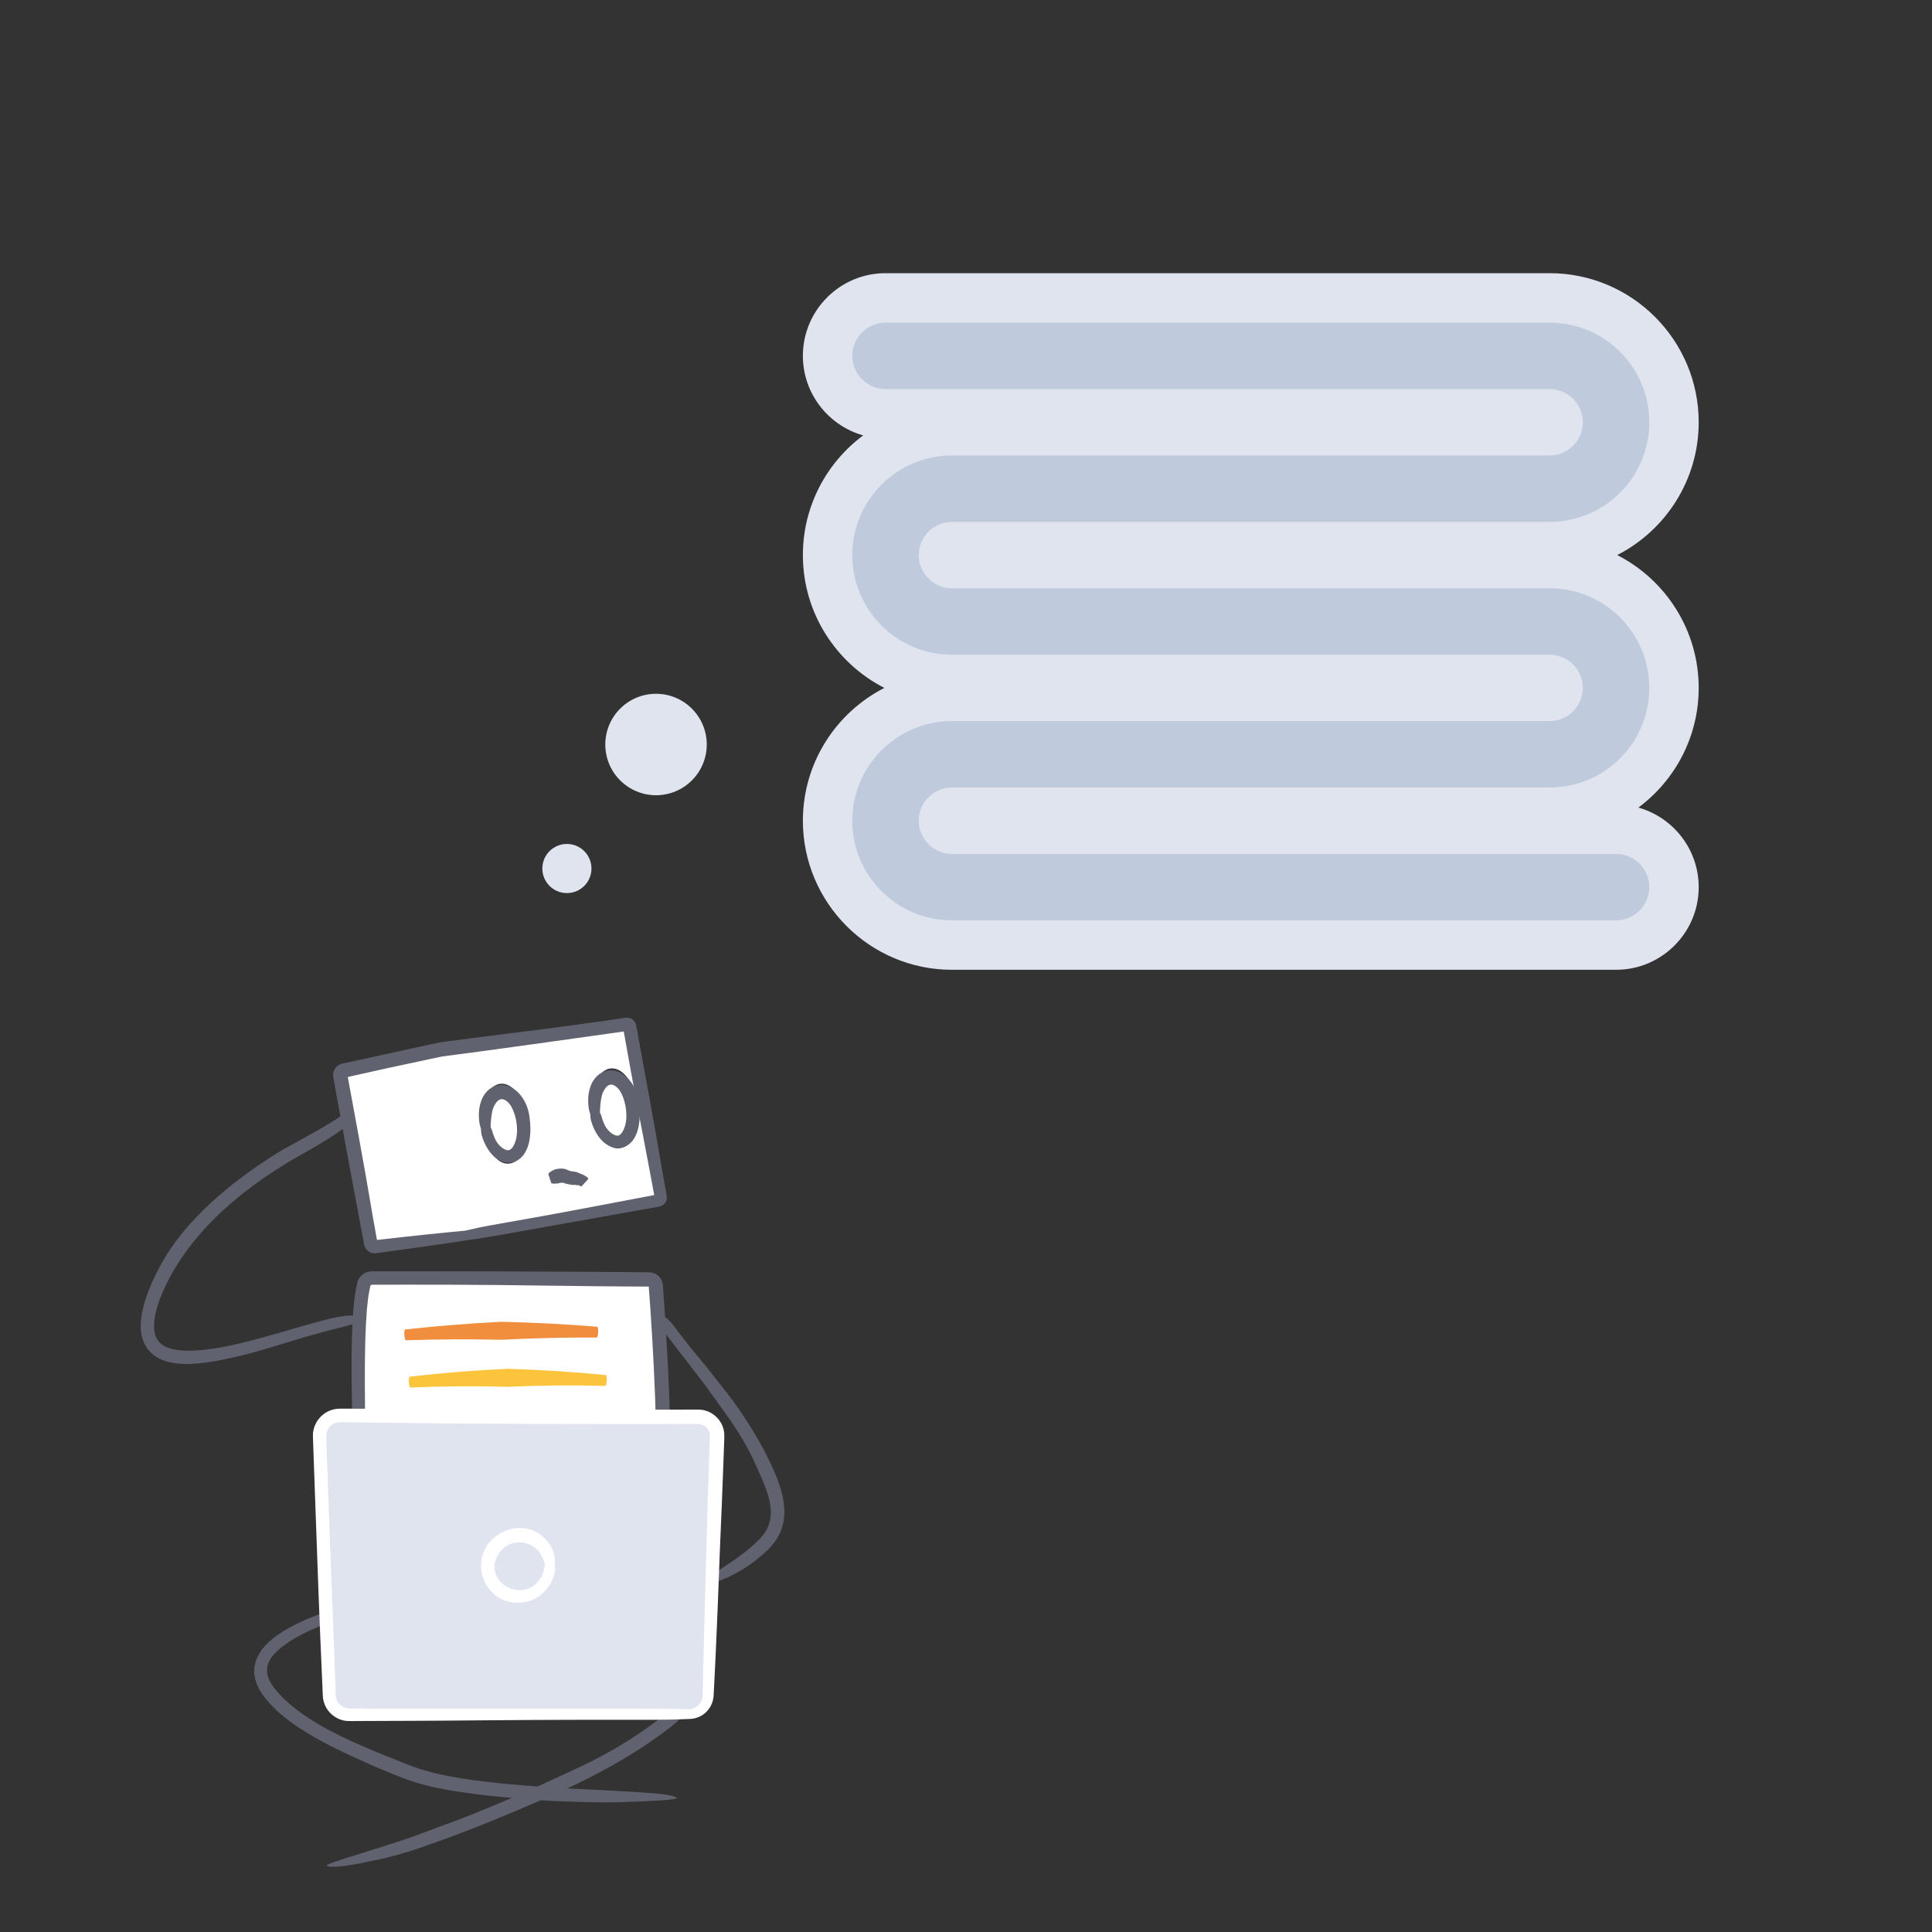<?xml version="1.0" encoding="UTF-8"?><svg id="Layer_1" xmlns="http://www.w3.org/2000/svg" xmlns:xlink="http://www.w3.org/1999/xlink" viewBox="0 0 700 700"><rect x="0" y="0" width="700" height="700" fill="#333333" stroke="none"/><defs><style>.cls-1{fill:#fff;}.cls-2{fill:#fcc43d;}.cls-3{fill:#383940;}.cls-4{fill:#f18e3d;}.cls-5{fill:#8376b4;}.cls-6{fill:#dfe4ee;}.cls-7{fill:#61626f;}.cls-8{fill:#bfcadc;}.cls-9{fill:#5287b1;}.cls-10{fill:#5cb363;}</style><symbol id="body" viewBox="0 0 115.68 119.94"><g><path class="cls-1" d="M57.79,117.73c-21.87-.15-42.92-.58-49.89-.74-1.36-.03-2.48-1.1-2.56-2.46C4.48,99.8,.16,21.86,4.82,4.72c.31-1.13,1.35-1.91,2.52-1.91H107.76c1.36,0,2.5,1.04,2.61,2.4,1.08,12.97,5.81,75.32,.15,109.66-.2,1.22-1.21,2.13-2.44,2.2-11.54,.69-31.23,.78-50.29,.65"/><path class="cls-7" d="M57.78,119.52c3.03,.07,6.14,.15,9.41,.23,8.22,.19,17.27,.25,25.33,.15,4.03-.05,7.81-.14,11.11-.27,.83-.04,1.62-.07,2.39-.1,.8-.04,1.56-.08,2.29-.12,1.26-.09,2.37-.66,3.15-1.45,.79-.78,1.23-1.77,1.39-2.71,.32-2.28,.45-3.21,.56-3.99,1.38-9.63,1.88-18.91,2.14-27.98,.26-9.07,.14-17.93-.07-26.79-.23-8.86-.61-17.7-1.1-26.73-.25-4.51-.52-9.07-.82-13.7-.16-2.31-.31-4.65-.47-7-.08-1.18-.17-2.36-.25-3.55-.01-.19-.04-.85-.19-1.37-.14-.53-.36-1.04-.67-1.5-.6-.92-1.52-1.64-2.57-1.99-.48-.17-.98-.26-1.49-.28h-.96l-1.64-.03-3.29-.03c-2.19-.02-4.39-.04-6.59-.05-4.41-.03-8.83-.06-13.26-.09-8.86-.04-17.74-.07-26.57-.11-8.83-.02-17.61-.03-26.26-.05-4.32,0-8.61,0-12.86,0-2.12,0-4.24,0-6.34,0h-2.36c-.15,0-.79-.02-1.29,.07C4.41,.38,2.64,1.97,2.11,3.98c-.21,1.03-.41,2.03-.6,3-.09,.47-.2,.95-.26,1.4-.05,.45-.1,.89-.15,1.32-.17,1.74-.44,3.44-.51,5.08C-.1,24.01-.08,35.16,.13,46.3c.22,11.13,.65,22.24,1,31.33,.2,5.05,.66,14.13,1.27,24.22,.16,2.52,.32,5.1,.48,7.7,.08,1.3,.17,2.6,.25,3.91l.06,.98c.02,.5,.12,1.12,.32,1.64,.4,1.06,1.2,1.96,2.2,2.48,.5,.26,1.04,.44,1.6,.52,.26,.03,.6,.05,.79,.05h.48c.64,0,1.28,.02,1.92,.02,1.27,.01,2.53,.02,3.77,.04,2.48,.03,4.87,.06,7.15,.09,10.1,.15,18.17,.27,24.23,.36,4.54,.07,8.6,.01,12.14-.11l.02-3.52c-4.25-.22-9.49-.4-16.15-.49-4.03-.06-10.08-.15-20.16-.3-2.52-.04-5.36-.08-8.4-.12-1.52-.02-3.1-.05-4.71-.07h-.36c-.06-.01-.12-.03-.17-.04-.11-.04-.22-.1-.3-.19-.08-.09-.15-.19-.19-.31-.04-.14-.03-.13-.06-.67-.39-6.7-.76-13.81-1.07-20.48-.62-13.34-1.01-24.92-1.08-27.94-.24-11.05-.39-21.42-.33-31.4,.04-2.49,.07-4.96,.11-7.41,.09-2.44,.14-4.88,.27-7.28,.08-1.2,.15-2.4,.23-3.59l.11-1.79,.19-1.76c.14-1.16,.24-2.35,.41-3.49l.63-3.26c.04-.18,.15-.33,.3-.43,.08-.05,.16-.08,.25-.1,.12-.02,.07-.01,.51-.02h3.96c2.64-.01,5.29-.01,7.95-.02,5.32,0,10.68,.01,16.14,.02,10.92,.04,22.22,.13,34.36,.32,5.8,.07,12.15,.15,18.82,.23,3.33,.03,6.75,.05,10.22,.08,1.73,.01,3.48,.02,5.24,.03,.88,0,1.76,0,2.64,.01,.63,0,.4,0,.46,0,.01,0,.02,.02,.03,.03,0,0,.02,.02,.02,.03v.02l.05,.63,.2,2.65c.12,1.77,.25,3.55,.38,5.33,.22,3.56,.45,7.11,.67,10.64,.42,7.05,.73,14,.99,20.6,.49,13.22,.6,25.1,.47,33.87-.04,2.19-.08,4.19-.11,5.98-.07,1.78-.13,3.34-.17,4.65-.08,2.63-.18,4.26-.21,4.69-.03,.56-.12,1.91-.3,4.93-.08,1.51-.3,3.42-.52,5.87-.11,1.22-.23,2.57-.45,4.05-.2,1.46-.41,3.06-.65,4.82,0,.05,0,.13-.09,.2-.02,.02-.05,.03-.07,.04-.02,0,0,0-.07,.01-.15,.01-.3,.02-.46,.03-.63,.04-1.31,.09-2.03,.14-2.89,.18-6.49,.34-10.46,.48-7.95,.27-17.39,.44-25.6,.55-3.96,.08-7.77,.15-11.41,.23l-.02,3.52Z"/></g></symbol><symbol id="colors" viewBox="0 0 75.75 75.68"><g><path class="cls-4" d="M70.25,3.77c-.05,1.08-.29,1.95-.54,1.95-11.53-.06-23.05,.21-34.54,.81-11.5-.27-23.03-.21-34.55,.18-.25,0-.52-.85-.59-1.93-.08-1.08,.06-1.97,.32-1.99C11.87,1.53,23.46,.6,35.08,0c11.63,.27,23.24,.86,34.8,1.79,.25,.02,.42,.9,.37,1.98Z"/><path class="cls-2" d="M73.36,21.32c-.07,1.08-.33,1.94-.59,1.93-11.76-.32-23.52-.21-35.24,.32-11.73-.34-23.49-.25-35.25,.25-.26,.01-.53-.85-.62-1.92-.09-1.08,.05-1.97,.31-2,11.78-1.38,23.63-2.33,35.51-2.86,11.89,.34,23.75,1.1,35.55,2.29,.26,.02,.41,.91,.34,1.99Z"/><path class="cls-10" d="M75.4,38.18c-.05,1.08-.31,1.95-.57,1.94-12.02-.14-24.02,.06-36,.63-11.99-.3-23.99-.26-36,.15-.26,0-.53-.85-.61-1.93-.08-1.08,.07-1.97,.34-1.99,12.03-1.27,24.1-2.19,36.21-2.75,12.11,.3,24.21,.96,36.26,1.98,.26,.02,.43,.91,.38,1.99Z"/><path class="cls-9" d="M75.74,54.41c.03,1.08-.17,1.96-.43,1.98l-36.43,2.19-36.49-.41c-.27,0-.5-.88-.53-1.95s.17-1.96,.43-1.98l36.43-2.19,36.49,.41c.27,0,.5,.88,.53,1.95Z"/><path class="cls-5" d="M71.73,72.42c0,1.08-.19,1.96-.42,1.97l-32.13,1.3-32.13-1.3c-.23,0-.42-.89-.42-1.97s.19-1.96,.42-1.97l32.13-1.3,32.13,1.3c.23,0,.42,.89,.42,1.97Z"/></g></symbol></defs><circle class="cls-6" cx="237.69" cy="269.75" r="18.38"/><circle class="cls-6" cx="205.4" cy="314.68" r="8.9"/><path class="cls-6" d="M344.9,351.37c-29.78,0-54-24.23-54-54,0-20.97,12.01-39.18,29.52-48.13-17.5-8.94-29.52-27.16-29.52-48.13,0-17.74,8.6-33.51,21.85-43.36-12.59-3.54-21.85-15.12-21.85-28.83,0-16.51,13.43-29.94,29.94-29.94h240.63c29.78,0,54,24.23,54,54,0,20.97-12.01,39.18-29.52,48.13,17.5,8.94,29.52,27.16,29.52,48.13,0,17.74-8.6,33.51-21.85,43.36,12.59,3.54,21.85,15.12,21.85,28.83,0,16.51-13.43,29.94-29.94,29.94h-240.63Z"/><path class="cls-8" d="M573.5,249.24c0-6.62-5.41-12.03-12.03-12.03h-216.57c-19.93,0-36.09-16.17-36.09-36.09s16.17-36.09,36.09-36.09h216.57c6.62,0,12.03-5.41,12.03-12.03s-5.41-12.03-12.03-12.03h-240.63c-6.62,0-12.03-5.41-12.03-12.03s5.41-12.03,12.03-12.03h240.63c19.93,0,36.09,16.17,36.09,36.09s-16.17,36.09-36.09,36.09h-216.57c-6.62,0-12.03,5.41-12.03,12.03s5.41,12.03,12.03,12.03h216.57c19.93,0,36.09,16.17,36.09,36.09s-16.17,36.09-36.09,36.09h-216.57c-6.62,0-12.03,5.41-12.03,12.03s5.41,12.03,12.03,12.03h240.63c6.62,0,12.03,5.41,12.03,12.03s-5.41,12.03-12.03,12.03h-240.63c-19.93,0-36.09-16.17-36.09-36.09s16.17-36.09,36.09-36.09h216.57c6.62,0,12.03-5.41,12.03-12.03Z"/><g><use width="115.68" height="119.94" transform="translate(127.37 460.61)" xlink:href="#body"/><use width="75.75" height="75.68" transform="translate(146.47 478.9)" xlink:href="#colors"/><path class="cls-7" d="M125.78,407.82c-4.35,3.44-9.64,6.56-13.81,8.93-4.19,2.36-7.19,4.1-7.54,4.33-16.46,9.95-32.44,23.12-42.2,40.43-1.2,2.17-2.31,4.3-3.2,6.47-.98,2.14-1.71,4.28-2.3,6.39-.57,2.11-.93,4.21-.91,6.19,0,1.98,.47,3.8,1.45,5.16,.48,.69,1.12,1.26,1.86,1.73,.74,.48,1.59,.86,2.53,1.13,1.85,.58,3.97,.77,6.13,.81,4.36,.04,9.02-.62,13.97-1.52,1.29-.25,6.23-1.31,11.88-2.86,5.66-1.52,12.05-3.42,16.35-4.65,4.29-1.23,6.9-1.92,8.65-2.36,4.8-1.22,8.3-1.55,10.5-1.33,2.23,.24,3,.93,2.71,1.39-.29,.49-1.45,.88-3.25,1.46-1.8,.56-4.29,1.28-7.27,1.99-2.55,.6-5.96,1.52-10.23,2.75-3.84,1.1-8.52,2.57-12.8,3.86-4.28,1.3-8.18,2.39-10.38,2.9-3.95,.93-8.79,2.08-13.84,2.73-5.02,.62-10.36,.83-14.92-.88-1.13-.42-2.25-1.03-3.31-1.77-1.05-.8-2.01-1.78-2.77-2.91-1.48-2.3-2.07-4.97-2.09-7.38-.03-4.88,1.35-9.24,2.95-13.39,1.61-4.14,3.63-8.14,5.9-11.95,2.31-3.8,4.98-7.34,7.8-10.64,2.83-3.3,5.8-6.22,8.75-9,2.99-2.75,6.03-5.29,9.14-7.72,3.14-2.4,6.32-4.73,9.67-6.95,1.66-1.14,3.38-2.2,5.11-3.32,1.8-1.12,3.65-2.14,5.53-3.14,3.11-1.8,11.78-6.26,18.2-10.69,3.57-2.46,6.44-5.07,8.41-7.47,2.01-2.38,3.05-4.53,3.89-5.73,.46-.82,.71-.87,.76-.18,.06,.68-.07,2.12-.75,3.99-.67,1.87-1.93,4.13-3.75,6.4-1.82,2.27-4.18,4.56-6.85,6.76Z"/><path class="cls-7" d="M262.72,567.42c2.57-1.64,5.38-3.62,7.49-5.31,1.07-.83,1.93-1.61,2.58-2.17,.62-.58,1.02-.96,1.11-1.05,.5-.45,.96-.92,1.44-1.39,.42-.49,.88-.97,1.25-1.47,.77-.98,1.35-2.08,1.83-3.21,.42-1.15,.71-2.36,.82-3.61,.08-1.26,.04-2.55-.15-3.86-.79-5.27-3.53-10.61-5.95-16.06-2.49-5.43-5.26-9.88-8.2-14.19-2.95-4.31-6.1-8.49-9.6-13.42-.96-1.25-7.39-9.61-10.61-13.78-1.6-2.11-2.56-3.37-3.21-4.21-3.51-4.66-3.9-7-2.94-7.37,.99-.39,3.33,1.15,5.54,4.08,.95,1.26,2.23,2.93,3.82,5.02,2.89,3.75,7.39,8.95,8.99,11.06,2.9,3.77,7.32,9.09,10.06,13.05,5.49,7.9,11.09,17.06,14.81,26.76,.89,2.46,1.62,4.93,2.04,7.47,.41,2.53,.52,5.15,0,7.74-.51,2.58-1.6,5.06-3.17,7.19-1.57,2.12-3.44,3.86-5.48,5.5-.83,.72-2.43,2.02-4.41,3.34-1.98,1.32-4.33,2.68-6.55,3.7-4.9,2.3-9.27,3.34-11.05,2.57-1.13-.31-.29-.82,1.58-1.73,1.87-.93,4.82-2.45,7.97-4.64Z"/><path class="cls-7" d="M223.69,652.99c-11.34,.19-25.52-.56-26.46-.64-10.38-.8-21.02-1.59-31.76-3.28-5.37-.82-10.77-1.92-16.13-3.67-2.75-.88-5.18-1.9-7.71-2.92-2.52-1.01-5.03-2.07-7.53-3.17-9.97-4.44-18.65-8.5-26.68-13.92-3.98-2.73-7.83-5.84-11.1-9.88-.4-.52-.85-.96-1.21-1.56-.37-.58-.75-1.16-1.12-1.74-.31-.64-.61-1.29-.92-1.95-.27-.68-.45-1.42-.67-2.14-.16-.74-.22-1.53-.31-2.3,.05-.79,.04-1.59,.19-2.37,.2-.77,.32-1.58,.67-2.29l.47-1.1c.18-.35,.4-.67,.6-1.01,.1-.18,.25-.41,.42-.71,.18-.29,.44-.58,.71-.95,.53-.75,1.31-1.53,2.21-2.42,1.83-1.73,4.37-3.51,7.2-5.08,5.66-3.17,12.45-5.57,16.98-7.04,4.54-1.44,7.3-2.18,9.13-2.68,5.04-1.35,8.55-1.92,10.75-2.07,2.2-.15,3.11,.13,3.02,.69-.19,1.12-4.58,3.18-10.9,4.82-2.71,.72-6.32,1.69-10.75,3.11-3.97,1.29-8.76,3.1-12.83,5.17-4.12,2.01-7.36,4.36-8.94,5.77-1.44,1.25-2.87,2.81-3.64,4.6-.78,1.78-.85,3.69-.16,5.61,.68,1.93,2.06,3.76,3.6,5.5,.35,.45,.77,.84,1.16,1.24,.4,.4,.79,.79,1.17,1.17,.77,.76,1.62,1.42,2.35,2.1,6.19,5.16,13.94,9.39,22.05,13.08,4.06,1.86,8.23,3.6,12.42,5.29,4.18,1.66,8.47,3.46,12.45,4.79,1.03,.32,2.08,.59,3.11,.88,1.03,.28,2.04,.58,3.09,.78,2.08,.43,4.1,.93,6.16,1.24,4.09,.73,8.14,1.26,12.2,1.73,8.13,.92,16.31,1.53,25.2,2.16,3.75,.2,14.06,.62,22.52,1.13,9.39,.54,16.92,.91,19.74,2.02,3.77,1.09-6.59,1.54-20.77,2.02Z"/><path class="cls-7" d="M136.51,669.73c4.77-1.46,10.08-3.19,14.25-4.7,4.16-1.51,7.28-2.74,7.68-2.88,17.33-6.18,34.83-14.06,52.12-22.18,8.64-4.09,15.83-8.31,22.62-13.02,3.37-2.39,6.74-4.81,9.85-7.61,3.1-2.81,6.15-5.96,8.36-9.81,.26-.51,.94-1.74,1.46-3.48,.54-1.73,.81-3.99,.26-6.28-.27-1.14-.73-2.29-1.37-3.37-.64-1.09-1.43-2.09-2.31-3.08-1.77-1.95-3.68-3.63-5.24-4.9-3.16-2.52-5.25-3.73-6.63-4.52-3.83-2.15-6.53-3.06-8.21-3.62-.85-.32-1.45-.46-1.84-.7-.39-.23-.55-.47-.48-.73,.14-.48,1.34-1.17,3.4-1.27,2.03-.06,4.78,.54,7.54,1.94,2.38,1.19,5.36,3.03,8.75,5.74,1.51,1.24,3.16,2.65,4.75,4.25,.8,.8,1.58,1.63,2.33,2.56,.76,.93,1.44,1.93,2.01,2.98,1.18,2.09,1.77,4.42,1.92,6.44,.15,2.04-.13,3.74-.42,4.9-1.01,4.24-3.71,8.61-6.92,12.25-3.2,3.66-6.87,6.81-9.99,9.05-12.35,9.2-27.39,17.19-42.08,23.55-14.71,6.33-27.09,11.59-42.16,16.86-1.58,.59-4.58,1.67-8.11,2.76-3.54,1.1-7.63,2.18-11.33,2.98-8.24,1.8-14.86,2.91-17.55,2.43-1.76-.16-.41-.85,2.87-1.96,3.28-1.11,8.51-2.63,14.44-4.61Z"/><g><g><path class="cls-1" d="M169.08,447.63l69.38-12.38c.79-.11,1.33-.85,1.19-1.64l-11.12-61.7c-.13-.74-.83-1.25-1.58-1.14l-67.09,9.55s-.05,0-.08,.01l-35.14,7.79c-.74,.15-1.23,.87-1.09,1.62l10.9,60.8c.14,.77,.89,1.28,1.66,1.12l32.89-4.03,.09-.02Z"/><path class="cls-7" d="M168.78,445.87h-.05l-7.19,.7c-5.05,.49-10.5,1.07-15.54,1.63-2.52,.29-4.93,.56-7.14,.81-.72,.08-1.41,.16-2.06,.23-.19,.02-.28-.18-.28-.32-.76-4.29-1.21-6.8-1.51-8.47-1.58-9.5-3.18-18.51-4.8-27.37-.81-4.43-1.62-8.83-2.43-13.24-.41-2.2-.81-4.41-1.22-6.62-.17-.89-.33-1.79-.5-2.69-.09-.19,.06-.4,.26-.39,4.54-1.01,9.2-2.05,13.98-3.11,4.98-1.07,10.09-2.16,15.35-3.29,1.53-.32,3.06-.64,4.59-.96,1.52-.2,3.03-.4,4.55-.6,3.14-.42,6.3-.84,9.46-1.26,6.31-.86,12.65-1.73,18.94-2.59,11.18-1.57,22.23-3.12,32.8-4.6,.9,4.98,1.69,9.4,2.47,13.73,1.26,7,2.89,15.54,4.53,24.07,.81,4.27,1.63,8.54,2.4,12.61,.38,2.04,.75,4.03,1.11,5.95,.16,.88,.32,1.74,.48,2.58,.03,.11,.07,.26-.05,.33-.03,.02-.06,.03-.17,.05-3.73,.71-10.29,1.95-17.55,3.33-7.5,1.43-15.72,2.98-22.51,4.2-7.78,1.39-14,2.5-18.67,3.33-3.5,.62-6.6,1.29-9.3,1.95l.62,3.46c3.31-.43,7.37-1.06,12.51-1.97,3.11-.56,7.78-1.39,15.56-2.78l41.17-7.35c.77-.15,1.39-.4,1.93-.87,.53-.47,.91-1.13,1.03-1.82,.14-.66,.03-1.43-.13-2.19l-.28-1.53-.96-5.32c-1.66-9.77-3.27-18.84-4.86-27.59-1.63-8.91-3.2-17.51-4.79-26.18-.16-.76-.42-1.39-.91-1.92-.48-.53-1.16-.89-1.85-1-.67-.13-1.46,0-2.22,.12l-1.44,.21c-1.78,.25-3.57,.51-5.38,.77-3.6,.5-7.25,1.01-10.96,1.52-7.43,1.01-15.13,2.02-23.34,3.01-4.27,.54-8.92,1.13-13.81,1.75-2.44,.32-4.94,.65-7.48,.99-.63,.08-1.27,.17-1.91,.26l-.96,.13-.48,.06-.24,.03c-.08,0-.29,.04-.43,.07-1.27,.27-2.55,.55-3.84,.82-10.47,2.29-21.29,4.65-31.28,6.84-.69,.16-1.25,.44-1.73,.83-.49,.39-.9,.9-1.17,1.48-.27,.58-.41,1.17-.41,1.8,0,.65,.18,1.34,.29,2,.24,1.35,.48,2.69,.72,4,.47,2.6,.92,5.11,1.36,7.51,.88,4.8,1.67,9.16,2.35,12.87,1.37,7.42,2.27,12.27,2.4,12.98,.23,1.23,1.38,7.39,4.13,22.05,.18,.83,.57,1.78,1.62,2.53,.51,.36,1.17,.61,1.86,.66,.36,.02,.76,.02,1.18-.07,.37-.05,.75-.1,1.14-.15,1.88-.26,4.16-.58,6.65-.93,4.99-.7,10.83-1.52,16.04-2.25l8.79-1.35,.13-.03-.59-3.47Z"/></g><path class="cls-3" d="M229.75,395.49c.61,2.08,.98,4.1,1.14,6.09s.13,3.93-.16,5.81c-.29,1.86-.82,3.68-1.68,5.21-.84,1.53-2.07,2.7-3.49,3.17-.16,.06-.55,.2-1.09,.26-.65,.08-1.5,.06-2.4-.32-1.66-.61-3.26-2.34-4.14-3.73-.89-1.39-1.28-2.42-1.55-3.05-.22-.55-.37-1.07-.5-1.54-.11-.48-.19-.92-.25-1.31-.19-.62-.42-1.27-.58-1.99-.51-2.2-.66-5.14-.36-7.51,.29-2.37,.95-4.07,1.07-4.36,.03-.08,.13-.37,.35-.79,.11-.21,.23-.47,.39-.74,.17-.26,.35-.56,.56-.87,.86-1.2,2.3-2.48,4.09-2.7h.08c1.78-.23,3.74,.69,5.25,2.35,1.54,1.66,2.67,3.95,3.27,6.02Zm-2.32,12c.6-1.99,.7-4.64,.23-7.16-.46-2.53-1.44-4.9-2.75-6.48-1.01-1.23-2.17-1.74-3.24-1.61-.32,.04-.64,.14-.93,.3-1.29,.67-2.28,2.23-2.93,4.49-.1,.5-.3,1.44-.37,2.64-.08,1.2-.04,2.6,.08,3.9,.03,.47,.11,.9,.17,1.35,.24,.42,.43,.92,.65,1.48,.27,.75,.68,1.75,1.33,2.75,.59,.92,1.45,1.72,2.27,2.11,.82,.42,1.54,.4,1.92,.4,.06,0,.12,0,.19-.01,.66-.08,1.4-.52,1.99-1.24,.64-.8,1.1-1.91,1.39-2.91"/><path class="cls-3" d="M189.81,401.05c.61,2.08,.98,4.1,1.14,6.09s.13,3.93-.16,5.81c-.29,1.86-.82,3.67-1.67,5.21-.85,1.53-2.07,2.7-3.49,3.17-.16,.06-.55,.2-1.09,.26-.65,.08-1.5,.06-2.4-.32-1.66-.61-3.26-2.35-4.14-3.73-.89-1.39-1.28-2.41-1.55-3.05-.22-.55-.37-1.07-.5-1.54-.11-.48-.19-.92-.25-1.31-.19-.62-.42-1.27-.58-1.99-.51-2.2-.66-5.14-.36-7.51,.29-2.37,.95-4.07,1.07-4.36,.03-.08,.13-.37,.35-.79,.11-.21,.23-.47,.39-.74,.16-.26,.35-.56,.56-.87,.86-1.2,2.29-2.48,4.08-2.7h.08c1.78-.23,3.74,.69,5.25,2.35,1.54,1.66,2.67,3.95,3.27,6.02Zm-2.32,12c.6-1.99,.7-4.64,.23-7.16-.46-2.53-1.45-4.9-2.75-6.48-1.01-1.23-2.17-1.74-3.24-1.61-.32,.04-.64,.14-.93,.3-1.29,.67-2.28,2.23-2.93,4.49-.11,.49-.3,1.44-.37,2.64-.08,1.2-.04,2.6,.08,3.9,.03,.47,.11,.9,.16,1.35,.24,.42,.44,.92,.65,1.48,.27,.76,.67,1.75,1.33,2.75,.58,.92,1.45,1.72,2.27,2.11,.81,.43,1.54,.4,1.92,.4,.06,0,.12,0,.19-.01,.66-.08,1.4-.52,1.99-1.24,.64-.8,1.1-1.91,1.39-2.91"/><g><ellipse class="cls-1" cx="222.55" cy="402.28" rx="7.03" ry="11.79" transform="translate(-63.97 42.75) rotate(-9.6)"/><path class="cls-7" d="M217.38,403.15c0-.38,.02-.78,.03-1.19,.09-2.29,.52-4.87,.85-5.7,.41-.99,.9-1.82,1.41-2.38,.52-.58,1-.82,1.52-.89,1.03-.22,2.82,.95,3.8,2.9,2.03,3.85,2.6,9.34,1.18,12.88-.34,.84-.84,1.82-1.4,2.25-.27,.24-.54,.39-.85,.43-.3,.06-.63,.03-.96-.11-.35-.12-1.12-.44-1.94-1.18-.82-.72-1.6-1.81-2.06-2.81-.5-1.11-.82-2.06-.99-2.78-.16-.54-.33-1.01-.6-1.42l-3.47,.59c-.03,.65,.02,1.46,.3,2.44,.18,.59,.43,1.48,1.09,2.9,.65,1.41,1.88,3.49,3.65,4.95,.88,.73,1.88,1.28,2.77,1.59,.91,.29,1.65,.32,1.95,.34,1.17,.06,2.33-.23,3.29-.74,.97-.53,1.68-1.25,2.28-1.97,1.12-1.5,1.69-3.08,2.06-4.64,.67-3.13,.6-6.2,.1-9.76-.28-1.78-.91-3.89-2.17-5.9-.61-1-1.38-1.98-2.35-2.84-.96-.85-2.14-1.6-3.51-2-1.36-.41-2.9-.39-4.14,.03-1.23,.41-2.22,1.06-2.84,1.69-.66,.62-1.07,1.19-1.34,1.6-.28,.41-.42,.68-.45,.75-.16,.28-.93,1.84-1.25,3.8-.37,1.96-.28,4.29,.07,6.11,.13,.6,.33,1.15,.48,1.68l3.47-.59Z"/></g><g><ellipse class="cls-1" cx="182.95" cy="407.56" rx="7.03" ry="11.79" transform="translate(-65.41 36.22) rotate(-9.6)"/><path class="cls-7" d="M177.77,408.43c0-.38,.02-.78,.03-1.19,.09-2.29,.52-4.87,.85-5.7,.41-.99,.9-1.82,1.41-2.38,.52-.58,1-.82,1.52-.89,1.03-.22,2.82,.95,3.8,2.9,2.03,3.85,2.6,9.34,1.18,12.88-.34,.84-.84,1.82-1.4,2.25-.27,.24-.54,.39-.85,.43-.3,.06-.63,.03-.96-.11-.35-.12-1.12-.44-1.94-1.18-.82-.72-1.6-1.81-2.06-2.81-.5-1.11-.82-2.06-.99-2.78-.16-.54-.33-1.01-.6-1.42l-3.47,.59c-.03,.65,.02,1.46,.3,2.44,.18,.59,.43,1.48,1.09,2.9,.65,1.41,1.88,3.49,3.65,4.95,.88,.73,1.88,1.28,2.77,1.59,.91,.29,1.65,.32,1.95,.34,1.17,.06,2.33-.23,3.29-.74,.97-.53,1.68-1.24,2.28-1.97,1.12-1.5,1.69-3.08,2.06-4.64,.67-3.13,.6-6.2,.1-9.76-.28-1.78-.91-3.89-2.17-5.9-.61-1-1.38-1.98-2.35-2.84-.96-.85-2.14-1.6-3.51-2-1.36-.41-2.9-.39-4.14,.03-1.23,.41-2.22,1.06-2.84,1.69-.66,.62-1.07,1.19-1.34,1.6-.28,.41-.42,.68-.45,.75-.16,.28-.93,1.84-1.25,3.8-.37,1.96-.28,4.29,.07,6.11,.13,.6,.33,1.15,.48,1.68l3.47-.59Z"/></g><path class="cls-7" d="M199.73,428.66c.1,.03,.2,.07,.3,.1,.57,.2,1.13,.08,1.34,.04,1.03,.17,1.81-.56,2.85-.19,1,.37,2,.49,2.9,.68,.44,.1,1.2-.08,1.61,.08,.23,.08,.93-.03,1.26,.18,.18,.11,.3,.21,.39,.28,.07,.05,.19,.02,.37-.06l2.39-2.58c-.02-.23-.13-.46-.35-.63-.13-.1-.33-.25-.68-.47-.69-.46-2.08-.98-2.28-1.03-.72-.43-1.43-.51-2.12-.59-.7-.09-1.37-.19-2.15-.61-.79-.43-1.95-.53-2.9-.44-.95,.09-1.69,.32-1.74,.35-.12,.04-1.3,.56-1.98,1.17-.1,.13-.2,.26-.29,.38l1.09,3.35Z"/></g></g><g><path class="cls-6" d="M249.55,621.03H126.62c-3.79,0-6.9-3-7.04-6.78l-3.42-93.83c-.15-3.99,3.05-7.3,7.04-7.3H252.97c3.99,0,7.18,3.31,7.04,7.3l-3.42,93.83c-.14,3.79-3.25,6.78-7.04,6.78Z"/><path class="cls-1" d="M249.55,622.82c2.11,.03,4.29-.73,5.94-2.18,1.67-1.44,2.82-3.57,3.03-5.89,.05-.44,.05-.72,.07-1.04l.05-.96c.03-.64,.07-1.28,.1-1.93,.07-1.29,.13-2.6,.2-3.91,.13-2.63,.25-5.28,.38-7.93,.23-5.3,.46-10.56,.67-15.47,.38-9.83,.7-18.25,.87-22.74,.48-10.67,.88-20.91,1.25-30.95,.09-2.51,.18-5.01,.27-7.49l.06-1.88c0-.83-.05-1.67-.26-2.48-.37-1.64-1.23-3.13-2.37-4.34-1.16-1.18-2.61-2.1-4.22-2.54-.8-.24-1.63-.35-2.45-.37h-1.89c-2.46,0-4.92,.01-7.38,.02-19.67,.07-39.33,.14-60.69-.05-10.68-.07-21.49-.14-32.34-.21-5.43-.02-10.86-.04-16.29-.07-2.72,0-5.43-.02-8.14-.02h-3.05c-.14-.01-.4,0-.63,.01-.23,.02-.47,.01-.7,.05-.94,.11-1.85,.37-2.73,.72-.86,.39-1.67,.87-2.4,1.48-1.44,1.21-2.53,2.82-3.09,4.63-.27,.9-.44,1.84-.43,2.78-.01,.53,0,.79,.02,1.14l.04,1.01c.09,2.69,.19,5.38,.28,8.06,.19,5.36,.38,10.68,.57,15.96,.38,10.56,.76,20.95,1.12,31.06,.37,10.11,.91,22.46,1.45,34.81l.1,2.34c.05,1.05,.29,2.1,.67,3.08,.77,1.97,2.21,3.63,4,4.7,.89,.53,1.87,.93,2.88,1.14,.97,.23,2.17,.23,2.8,.22,1.51,0,3-.02,4.47-.03,5.9-.02,11.52-.04,16.58-.06,11.24,0,40.46-.37,60.68-.37h26.97c5.05,0,9.57-.11,13.51-.29v-3.52c-4.74-.16-10.58-.25-18-.25h-96.64c-1.62-.01-3.22-.02-4.81-.03-.79,0-1.59,0-2.38-.01h-1.16c-.28-.02-.56-.04-.83-.1-2.21-.38-3.95-2.37-4.05-4.53-.22-6.06-.43-11.96-.64-17.76-.45-11.65-.88-22.88-1.31-34.11-.41-11.23-.81-22.46-1.24-34.11-.05-1.46-.09-2.92-.14-4.39-.02-.74-.05-1.47-.07-2.21-.02-.72-.06-1.57-.03-2,.14-2.1,1.81-4.01,3.9-4.41,.84-.18,2.65-.06,4.14-.07,1.54,.02,3.1,.03,4.66,.05,3.13,.04,6.31,.08,9.54,.12,25.85,.37,61.38,.46,90.94,.45,7.39,0,14.41-.01,20.81-.02h.6c.22,0,.27,.01,.41,.02,.24,0,.47,.05,.7,.1,.46,.1,.89,.29,1.28,.53,.79,.48,1.37,1.23,1.7,2.02,.15,.4,.26,.82,.29,1.24,.02,.1,0,.21,0,.32,0,.1,.01,.2,0,.39-.01,.34-.02,.68-.03,1.01-.04,1.33-.09,2.62-.13,3.84-.32,9.83-.53,16.21-.56,17.18-.11,3.89-1.25,42.74-1.86,69.71,0,.55-.02,1.1-.02,1.65,0,.31-.02,.46-.03,.67,0,.2-.06,.39-.08,.58-.16,.77-.5,1.49-.97,2.11-.95,1.25-2.47,1.99-4,2.03v3.52Z"/></g><path class="cls-1" d="M200.97,567.08c.02-.56,.11-1.15,.05-1.76-.03-1.73-.61-3.64-1.46-5.11-.84-1.49-1.87-2.57-2.46-3.07-2.64-2.65-6.3-3.76-9.69-3.5-3.43,.24-6.72,1.76-9.36,4.4-2.67,2.63-4.15,6.68-3.73,10.54,.35,3.9,2.52,7.47,5.44,9.62,1.45,1.1,3.54,2.04,5.72,2.35,2.19,.32,4.37,.07,6.08-.39,.95-.24,2.64-.92,4.17-2.13,1.55-1.19,2.9-2.85,3.75-4.35,.97-1.66,1.36-3.18,1.57-4.3,.16-.85,.07-1.64-.08-2.29h-3.52c-.1,.29-.17,.6-.24,.95-.12,.34-.15,.73-.28,1.15-.13,.51-.32,1.29-.98,2.45-.32,.58-.83,1.24-1.44,1.88-.63,.62-1.39,1.18-2.16,1.6-1.56,.83-3.11,1-3.5,1.03-3.06,.04-5.65-1.05-7.47-2.98-.9-.96-1.61-2.13-1.97-3.45-.35-1.32-.36-2.79,.07-4.2,.43-1.4,1.24-2.94,2.48-4.14,1.21-1.23,2.82-2.05,4.36-2.39,1.56-.32,3.03-.19,4.05,.08,1.03,.28,1.64,.61,1.75,.64,.18,.11,1.28,.57,2.38,1.64,1.13,1.03,2.13,2.69,2.53,4.24,.2,.49,.29,1,.41,1.49h3.52Z"/></svg>